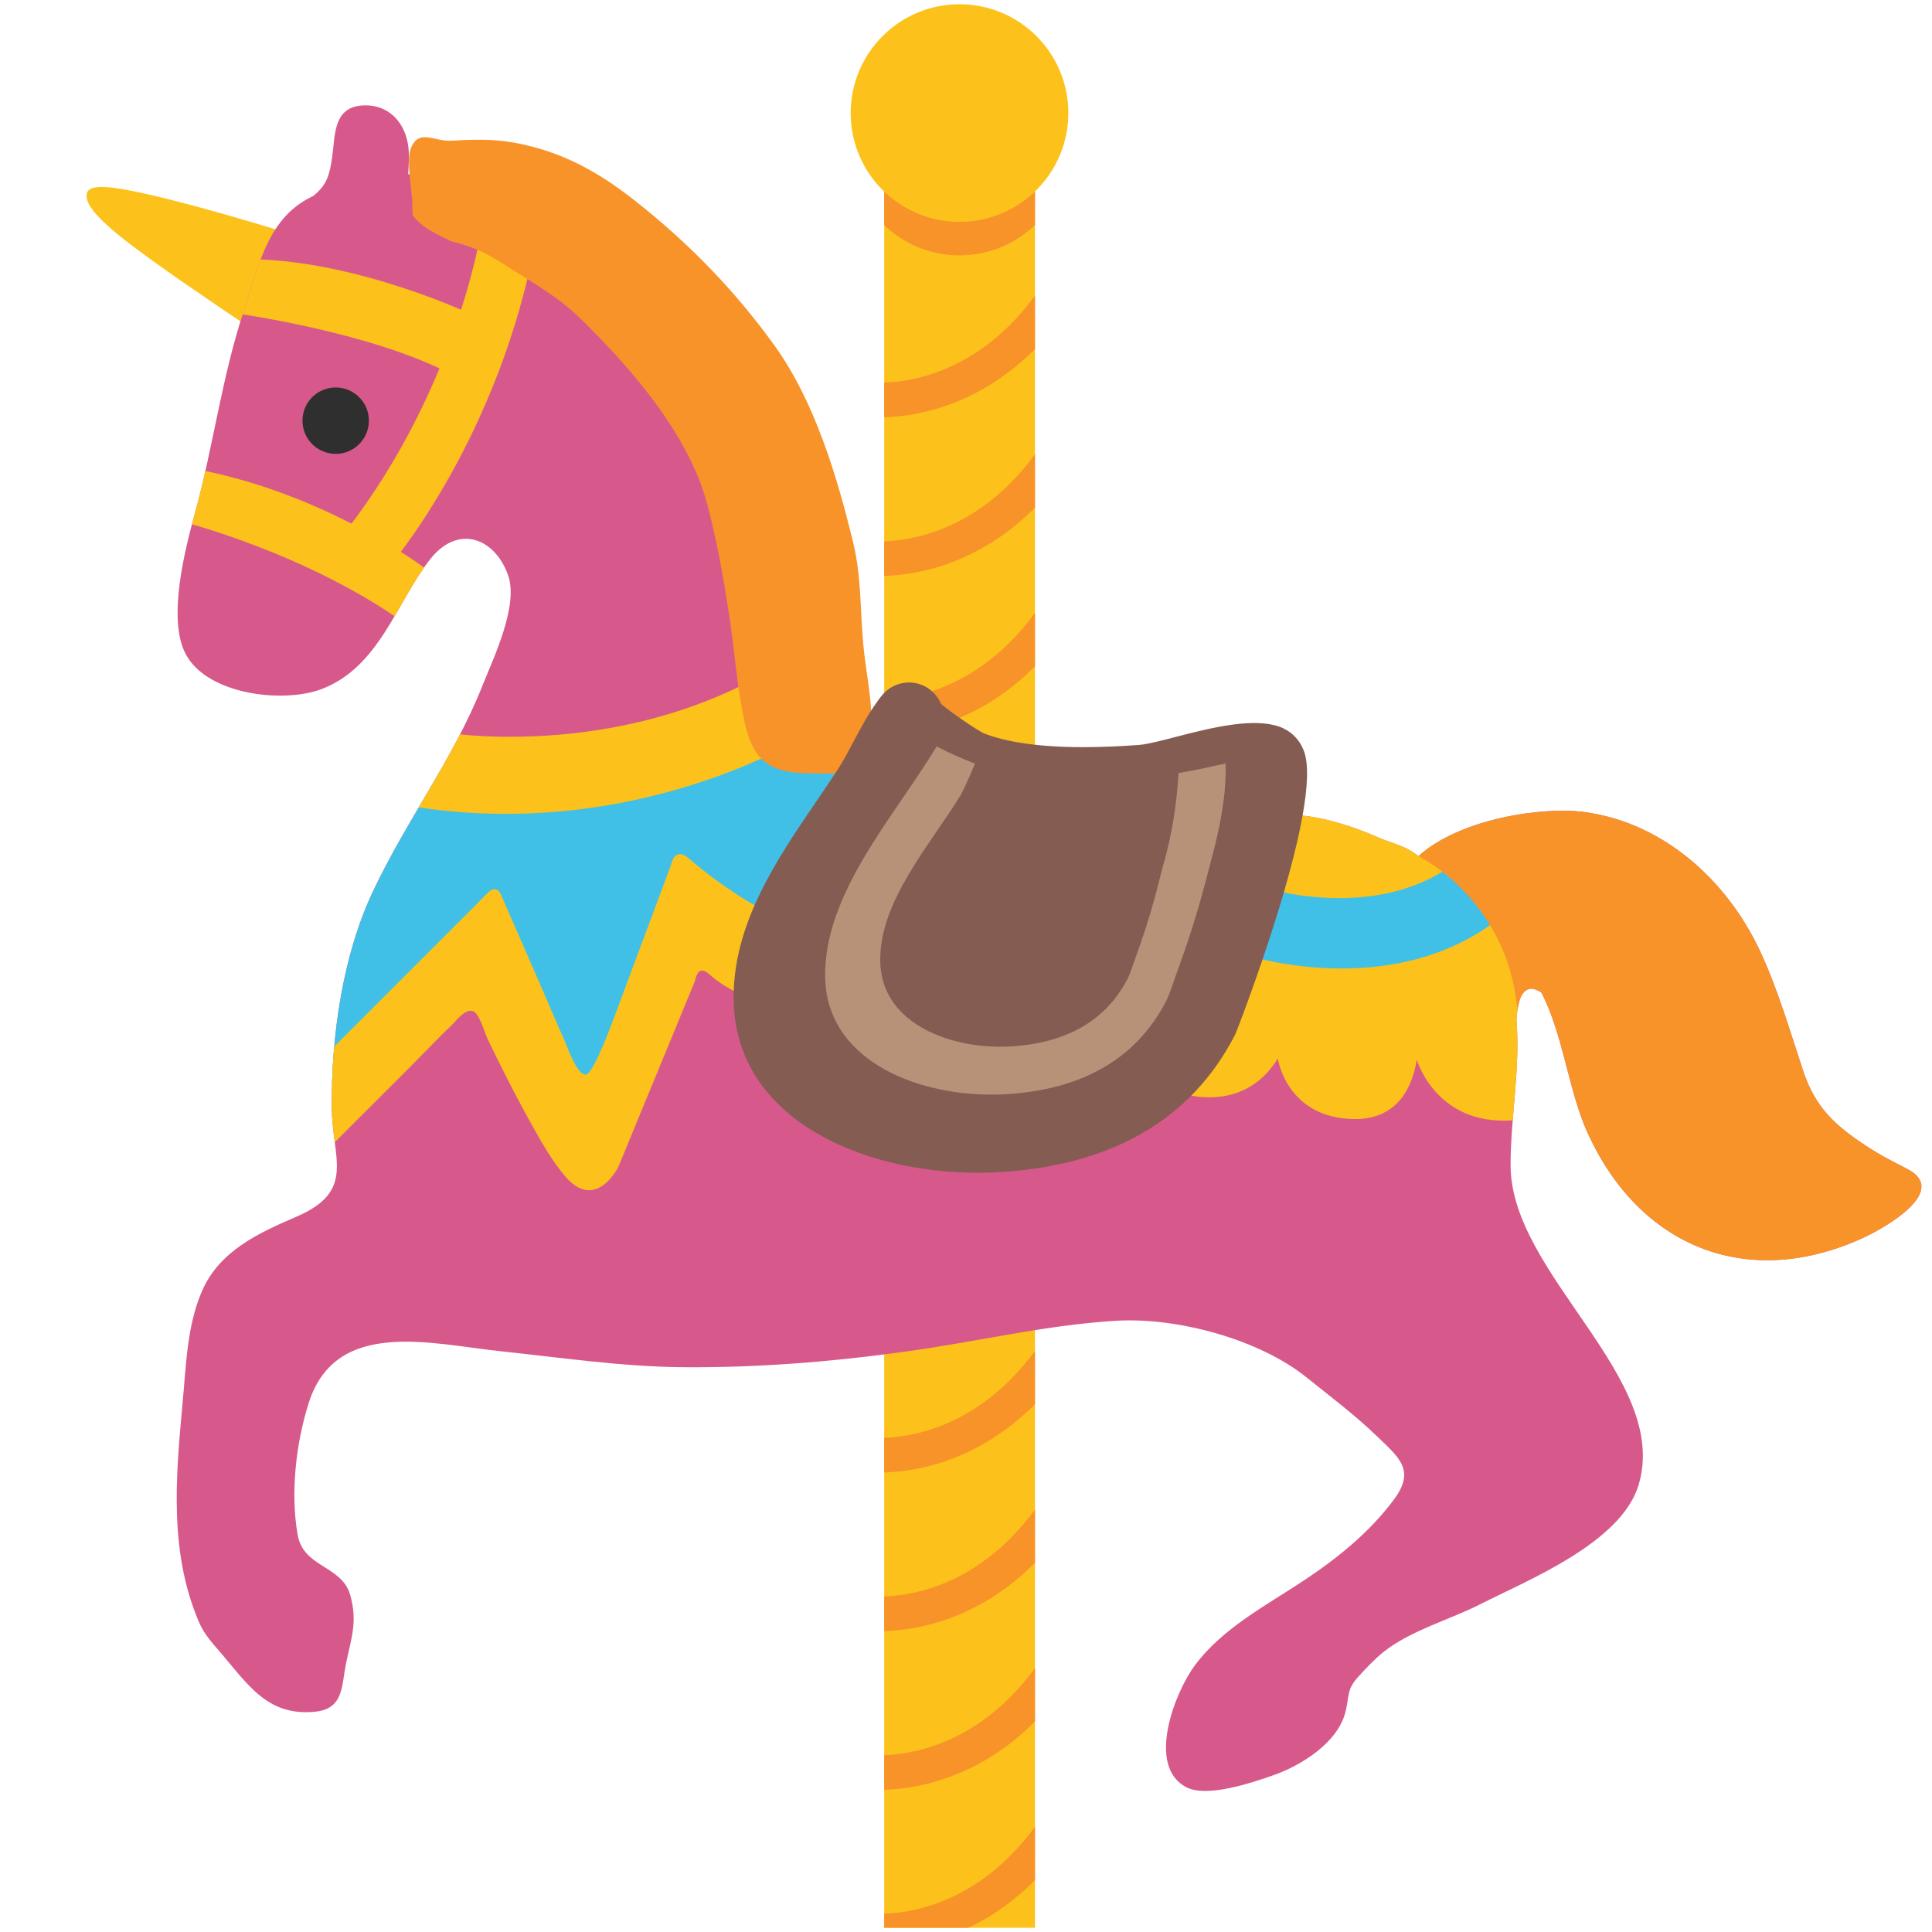 <svg width="128" height="128" style="enable-background:new 0 0 128 128;" xmlns="http://www.w3.org/2000/svg" xmlns:xlink="http://www.w3.org/1999/xlink">
  <g>
    <path d="M16.48,21.66c0,0-3.81-2.54-6.42-4.42c-2.92-2.1-4.66-3.62-4.27-4.52c0.23-0.53,1.62-0.39,4,0.15 c3.96,0.9,9.63,2.68,9.63,2.68L16.48,21.66z" style="fill:#FCC21B;"/>
    <g>
      <defs>
        <rect id="SVGID_1_" height="124.7" width="9.99" x="58.58" y="3.02"/>
      </defs>
      <use style="overflow:visible;fill:#FCC21B;" xlink:href="#SVGID_1_"/>
      <clipPath id="SVGID_2_">
        <use style="overflow:visible;" xlink:href="#SVGID_1_"/>
      </clipPath>
      <g style="clip-path:url(#SVGID_2_);">
        <path d="M58.27,27.65c-0.58,0-0.94-0.05-1-0.05l0.31-2.28l-0.16,1.14l0.15-1.14 c0.25,0.02,6.37,0.74,11.13-5.91l1.87,1.34C66.12,26.96,60.52,27.65,58.27,27.65z" style="fill:#F79329;"/>
        <path d="M58.27,38.16c-0.58,0-0.94-0.05-1-0.06l0.31-2.27l-0.16,1.14l0.15-1.14 c0.25,0.03,6.37,0.74,11.13-5.91l1.87,1.34C66.12,37.47,60.52,38.16,58.27,38.16z" style="fill:#F79329;"/>
        <path d="M58.27,48.67c-0.58,0-0.94-0.05-1-0.05l0.31-2.28l-0.16,1.14l0.15-1.14 c0.25,0.02,6.37,0.74,11.13-5.91l1.87,1.34C66.12,47.99,60.52,48.67,58.27,48.67z" style="fill:#F79329;"/>
        <path d="M58.27,97.56c-0.58,0-0.94-0.05-1-0.05l0.31-2.28l-0.16,1.14l0.15-1.14 c0.25,0.03,6.37,0.73,11.13-5.91l1.87,1.34C66.12,96.87,60.52,97.56,58.27,97.56z" style="fill:#F79329;"/>
        <path d="M58.27,108.07c-0.58,0-0.94-0.05-1-0.05l0.31-2.28l-0.16,1.14l0.15-1.14 c0.25,0.02,6.37,0.74,11.13-5.91l1.87,1.34C66.12,107.38,60.52,108.07,58.27,108.07z" style="fill:#F79329;"/>
        <path d="M58.27,118.58c-0.58,0-0.94-0.05-1-0.06l0.31-2.27l-0.16,1.14l0.15-1.14 c0.25,0.03,6.37,0.74,11.13-5.91l1.87,1.34C66.12,117.89,60.52,118.58,58.27,118.58z" style="fill:#F79329;"/>
        <path d="M58.27,129.09c-0.58,0-0.94-0.04-1-0.05l0.31-2.28l-0.16,1.14l0.15-1.14 c0.25,0.02,6.37,0.74,11.13-5.91l1.87,1.34C66.12,128.41,60.52,129.09,58.27,129.09z" style="fill:#F79329;"/>
      </g>
      <circle cx="63.57" cy="9.71" r="7.21" style="clip-path:url(#SVGID_2_);fill:#F79329;"/>
    </g>
    <ellipse cx="63.57" cy="7.49" rx="7.21" ry="7.21" style="fill:#FCC21B;"/>
    <g>
      <g>
        <g>
          <defs>
            <path id="SVGID_3_" d="M126.33,77.43c-1.03-0.53-1.79-0.91-2.8-1.58c-2.05-1.36-3.28-2.55-4.06-4.88 c-0.89-2.68-1.71-5.53-2.92-8.08c-2.2-4.62-6.38-8.39-11.58-9.09c-2.75-0.37-8.23,0.42-10.99,2.92 c-0.13-0.09-0.26-0.19-0.4-0.28c-0.69-0.45-1.47-0.61-2.25-0.95c-1.66-0.73-3.62-1.37-5.43-1.49c-6.22-0.42-12,1.54-18.15,0 c-1.58-0.39-3.15-0.73-4.71-1.06c-0.18-0.04-0.41-0.11-0.67-0.19c-1.65-1.25-3.79-2.46-4.63-3.46 c-6.51-7.64-3.76-20-10.56-28.06c-6.53-7.73-15.89-12.05-25.92-8.45c-3.48,1.25-4.07,4.71-5.1,7.79 c-1.47,4.43-2.02,8.97-3.25,13.45c-0.65,2.37-1.84,6.97-0.61,9.31c1.42,2.69,6.41,3.28,8.96,2.34 c3.86-1.44,4.98-5.72,7.21-8.58c1.9-2.45,4.38-1.4,5.21,1.08c0.66,1.99-0.97,5.39-1.69,7.19c-1.91,4.85-5.08,9.02-7.29,13.72 c-2.02,4.29-2.75,9.6-2.72,14.29c0.03,3.39,1.61,5.53-2.32,7.23c-2.55,1.1-5.15,2.28-6.3,4.99c-0.99,2.32-1.03,4.94-1.27,7.42 c-0.46,4.98-0.87,9.84,1.08,14.43c0.38,0.9,0.94,1.45,1.64,2.28c1.76,2.1,3.05,3.96,6.02,3.69c1.92-0.17,1.79-1.64,2.08-3.12 c0.34-1.73,0.81-2.79,0.29-4.63c-0.57-1.96-3.1-1.79-3.48-3.98c-0.49-2.77-0.11-6.09,0.74-8.75c1.8-5.62,8.11-3.89,12.69-3.41 c3.97,0.42,7.94,1.01,11.94,1.06c5,0.05,10-0.35,14.95-1.04c4.67-0.64,9.28-1.77,13.98-2.04c3.99-0.22,9.4,1.22,12.56,3.77 c1.53,1.23,3.19,2.48,4.61,3.85c1.49,1.44,2.62,2.27,1.16,4.23c-1.59,2.14-3.66,3.82-5.86,5.29c-2.54,1.7-5.47,3.19-7.33,5.7 c-1.31,1.75-3.26,6.7-0.54,8.08c1.35,0.68,4.24-0.28,5.67-0.78c1.9-0.65,4.4-2.2,4.87-4.3c0.25-1.05,0.06-1.42,0.85-2.27 c0.48-0.53,1.09-1.18,1.66-1.63c1.79-1.42,4.39-2.13,6.43-3.17c3.16-1.6,9.27-4.05,10.45-7.85 c2.18-7.12-8.47-13.96-8.47-21.22c0-3.18,0.65-6.43,0.39-9.61c0.04-0.7,0.16-1.86,0.8-2.06c0.24-0.08,0.56,0.03,0.85,0.23 c1.44,2.76,1.81,6.53,3.03,9.22c3.46,7.71,10.74,10.59,18.46,6.95C124.88,81.32,129.21,78.89,126.33,77.43z"/>
          </defs>
          <use style="overflow:visible;fill:#D7598B;" xlink:href="#SVGID_3_"/>
          <clipPath id="SVGID_4_">
            <use style="overflow:visible;" xlink:href="#SVGID_3_"/>
          </clipPath>
          <path d="M51.23,47.71c0,0-11.29,4.94-23.58,3.14c0,0-7.9,8.06-6.95,22.02 l11.2-8.99l7.08,12.73l6.8-16.08l9.56,4.88l7.37-13.87L51.23,47.71z" style="clip-path:url(#SVGID_4_);fill:#40C0E7;"/>
          <g style="clip-path:url(#SVGID_4_);">
            <path d="M28.94,48.46c0,0,11.86,2.2,22.63-4.38l2.29,4.38c0,0-11.78,7.72-27.53,4.8L28.94,48.46z" style="fill:#FCC21B;"/>
            <path d="M20.38,71.1c0.27-0.27,0.54-0.54,0.81-0.81c0.69-0.69,1.37-1.37,2.06-2.06 c0.92-0.92,1.83-1.83,2.75-2.75c0.95-0.96,1.91-1.91,2.87-2.87c0.81-0.81,1.61-1.62,2.43-2.43c0.24-0.24,0.48-0.48,0.71-0.72 c0.2-0.19,0.49-0.58,0.79-0.55c0.28,0.03,0.4,0.37,0.49,0.59c0.22,0.52,0.45,1.03,0.67,1.54c0.56,1.27,1.11,2.55,1.67,3.82 c0.59,1.34,1.15,2.69,1.75,4.03c0.18,0.41,0.83,2.31,1.42,2.31c0.53,0,1.93-3.91,1.93-3.91c0.19-0.52,0.39-1.03,0.58-1.55 c0.43-1.17,0.87-2.33,1.3-3.49c0.47-1.24,0.92-2.48,1.39-3.72c0.13-0.36,0.27-0.73,0.41-1.1c0.11-0.3,0.17-0.75,0.55-0.83 c0.32-0.07,0.6,0.21,0.82,0.4c0.47,0.4,0.97,0.79,1.46,1.16c1.46,1.08,3.02,2.05,4.65,2.86c0.57,0.29,1.16,0.55,1.75,0.79 L52,66.75c0,0-2.82-0.36-4.83-2.05c-0.25-0.21-0.42-0.41-0.71-0.39C46.16,64.33,46.04,65,46.04,65L40.97,77.3 c0,0-1.5,3.08-3.58,0.57c-1.01-1.21-1.77-2.66-2.53-4.03c-0.88-1.6-1.7-3.23-2.49-4.87c-0.27-0.55-0.42-1.2-0.75-1.72 c-0.43-0.67-1.09,0-1.46,0.42c-0.24,0.28-0.52,0.51-0.79,0.78c-0.75,0.76-1.5,1.53-2.25,2.29c-1.63,1.63-3.27,3.27-4.9,4.89 c-0.37,0.37-0.73,0.73-1.1,1.1" style="fill:#FCC21B;"/>
          </g>
          <polygon points="96.77,56.89 81.94,56.99 80.98,66.27 97.95,66.92 102.33,62.16 " style="clip-path:url(#SVGID_4_);fill:#40C0E7;"/>
          <g style="clip-path:url(#SVGID_4_);">
            <path d="M101.44,64.78l-1.69-4.28c-7.36,6.22-17.69,2.64-17.69,2.64l-0.63,2.15L80.34,65l-2.32,7.35 c0,0,4.24,1.65,6.64-2.22c0,0,0.57,3.96,5.07,4.01c3.09,0.04,3.91-2.5,4.13-3.92l0.01,0c0,0,1.34,4.63,6.81,3.96 c0,0,0.9-4.08,0.25-8.97C101.27,64.95,101.44,64.78,101.44,64.78z" style="fill:#FCC21B;"/>
            <path d="M96.77,56.89c0,0-4.84-3.52-11.77-4.59l-1.62,6.41C83.38,58.71,91.32,61.39,96.77,56.89z" style="fill:#FCC21B;"/>
          </g>
          <path d="M93.97,56.72c0,0,7.38,3.55,6.55,12.97l1.4,0.91 c0,0,2.31,14.02,12.3,14.36c0,0,14.24,2.3,15.39-7.01l-12.29-20.68l-16.2-6.9L93.97,56.72z" style="clip-path:url(#SVGID_4_);fill:#F79329;"/>
          <g style="clip-path:url(#SVGID_4_);">
            <path d="M16.84,17.18l-1.29,3.57c0,0,8.97,1.22,14.29,4.02l1.22-4.02 C31.06,20.75,23.73,17.32,16.84,17.18z" style="fill:#FCC21B;"/>
            <path d="M12.98,31.08l-1.01,3.45c0,0,8.33,2.08,14.93,6.82l1.8-3.3C28.69,38.04,22.09,32.8,12.98,31.08 z" style="fill:#FCC21B;"/>
            <path d="M31.85,15.44c0,0-1.72,10.91-9.55,20.52l3.37,1.72c0,0,6.96-7.97,9.62-20.74L31.85,15.44z" style="fill:#FCC21B;"/>
          </g>
        </g>
        <path d="M27.27,12.88c-0.09-1.04-0.35-2.5,0.02-3.22c0.57-1.09,1.49-0.27,2.65-0.34 c2.07-0.12,3.48-0.12,5.59,0.47c2.55,0.71,4.62,1.98,6.72,3.65c3.49,2.78,6.44,5.82,9.04,9.42c2.7,3.74,4.18,8.75,5.23,13.07 c0.55,2.24,0.46,4.39,0.67,6.72c0.19,2.13,0.73,4.17,0.49,6.33c-0.28,2.55-1.72,2.26-3.85,2.26c-2.67,0-3.89-0.66-4.49-3.36 c-0.52-2.35-0.66-4.75-1.03-7.1c-0.37-2.46-0.83-5.06-1.48-7.47c-1.25-4.61-5.09-9-8.4-12.23c-1.51-1.47-3.31-2.45-5.06-3.58 c-1.69-1.09-2.7-1.36-4.57-1.76c-1.37-0.29-1.49-0.8-1.48-2.22C27.32,13.34,27.3,13.12,27.27,12.88z" style="fill:#F79329;"/>
        <circle cx="22.24" cy="27.87" r="2.2" style="fill:#2F2F2F;"/>
        <path d="M27.02,9.5c-0.02-0.13-0.06-0.26-0.09-0.38C26.53,7.73,25.4,6.83,23.86,7 c-1.8,0.21-1.65,2.02-1.86,3.46c-0.17,1.13-0.33,1.78-1.25,2.53c-0.41,0.35-2.53,2.48-1.83,3c0.25,0.18,0.65,0.07,0.92,0.1 c0.39,0.04,0.77,0.21,1.16,0.29c0.56,0.12,1.14,0.13,1.71,0.28c1.76,0.47,3.55,0.79,5.32,1.08c0.5,0.08,1.01,0.26,1.51,0.27 c0.39,0.01,0.78,0.21,1.09-0.13c0.88-0.94-0.31-1.7-1.07-2.06c-0.89-0.44-2.2-1.04-2.46-2.12C26.8,12.36,27.26,10.84,27.02,9.5z " style="fill:#D7598B;"/>
      </g>
      <path d="M86.37,49.71c-0.3-0.76-0.88-1.31-1.62-1.57c-1.66-0.58-4.24,0-6.69,0.64 c-0.99,0.26-2.04,0.53-2.56,0.57c-1.16,0.09-2.46,0.15-3.77,0.15c-2.82,0-5.05-0.32-6.56-0.92c-0.47-0.23-2.13-1.35-2.82-1.94 c-0.14-0.34-0.37-0.65-0.68-0.91c-0.98-0.8-2.42-0.65-3.23,0.33v0c-0.12,0.14-0.22,0.28-0.33,0.44c-0.61,0.84-1.09,1.75-1.55,2.61 c-0.29,0.56-0.59,1.12-0.91,1.64c-0.48,0.75-1.01,1.53-1.55,2.32c-2.63,3.86-5.62,8.23-5.49,13.28 c0.18,7.8,8.51,11.35,16.17,11.35c0.35,0,0.68-0.01,1-0.02c7.73-0.35,13.13-3.43,16.06-9.15C81.91,68.4,87.81,53.29,86.37,49.71z" style="fill:#855C52;"/>
    </g>
    <path d="M78.08,51.22c-0.1,1.78-0.37,3.92-1.04,6.19c-0.16,0.65-0.34,1.3-0.5,1.94 c-0.39,1.45-0.86,2.89-1.38,4.3c-0.14,0.38-0.26,0.8-0.44,1.17c-1.45,2.82-4.12,4.34-7.93,4.52c-0.16,0-0.33,0.01-0.5,0.01 c-3.78,0-7.88-1.75-7.97-5.6c-0.1-4.02,3.29-7.73,5.36-11.13c0,0,0.42-0.8,0.91-2.03c-0.99-0.38-1.87-0.78-2.53-1.14 c-2.84,4.69-7.52,9.8-7.39,15.35c0.13,5.31,5.79,7.72,11,7.72c0.23,0,0.47,0,0.68-0.01c5.26-0.24,8.94-2.33,10.93-6.23 c0.25-0.5,0.41-1.08,0.6-1.6c0.72-1.95,1.37-3.93,1.9-5.93c0.45-1.71,0.95-3.44,1.21-5.19c0.07-0.43,0.13-0.86,0.16-1.3 c0.03-0.4,0.07-1.01,0.05-1.68C80.36,50.77,79.27,51.01,78.08,51.22z" style="fill:#B89278;"/>
  </g>
</svg>